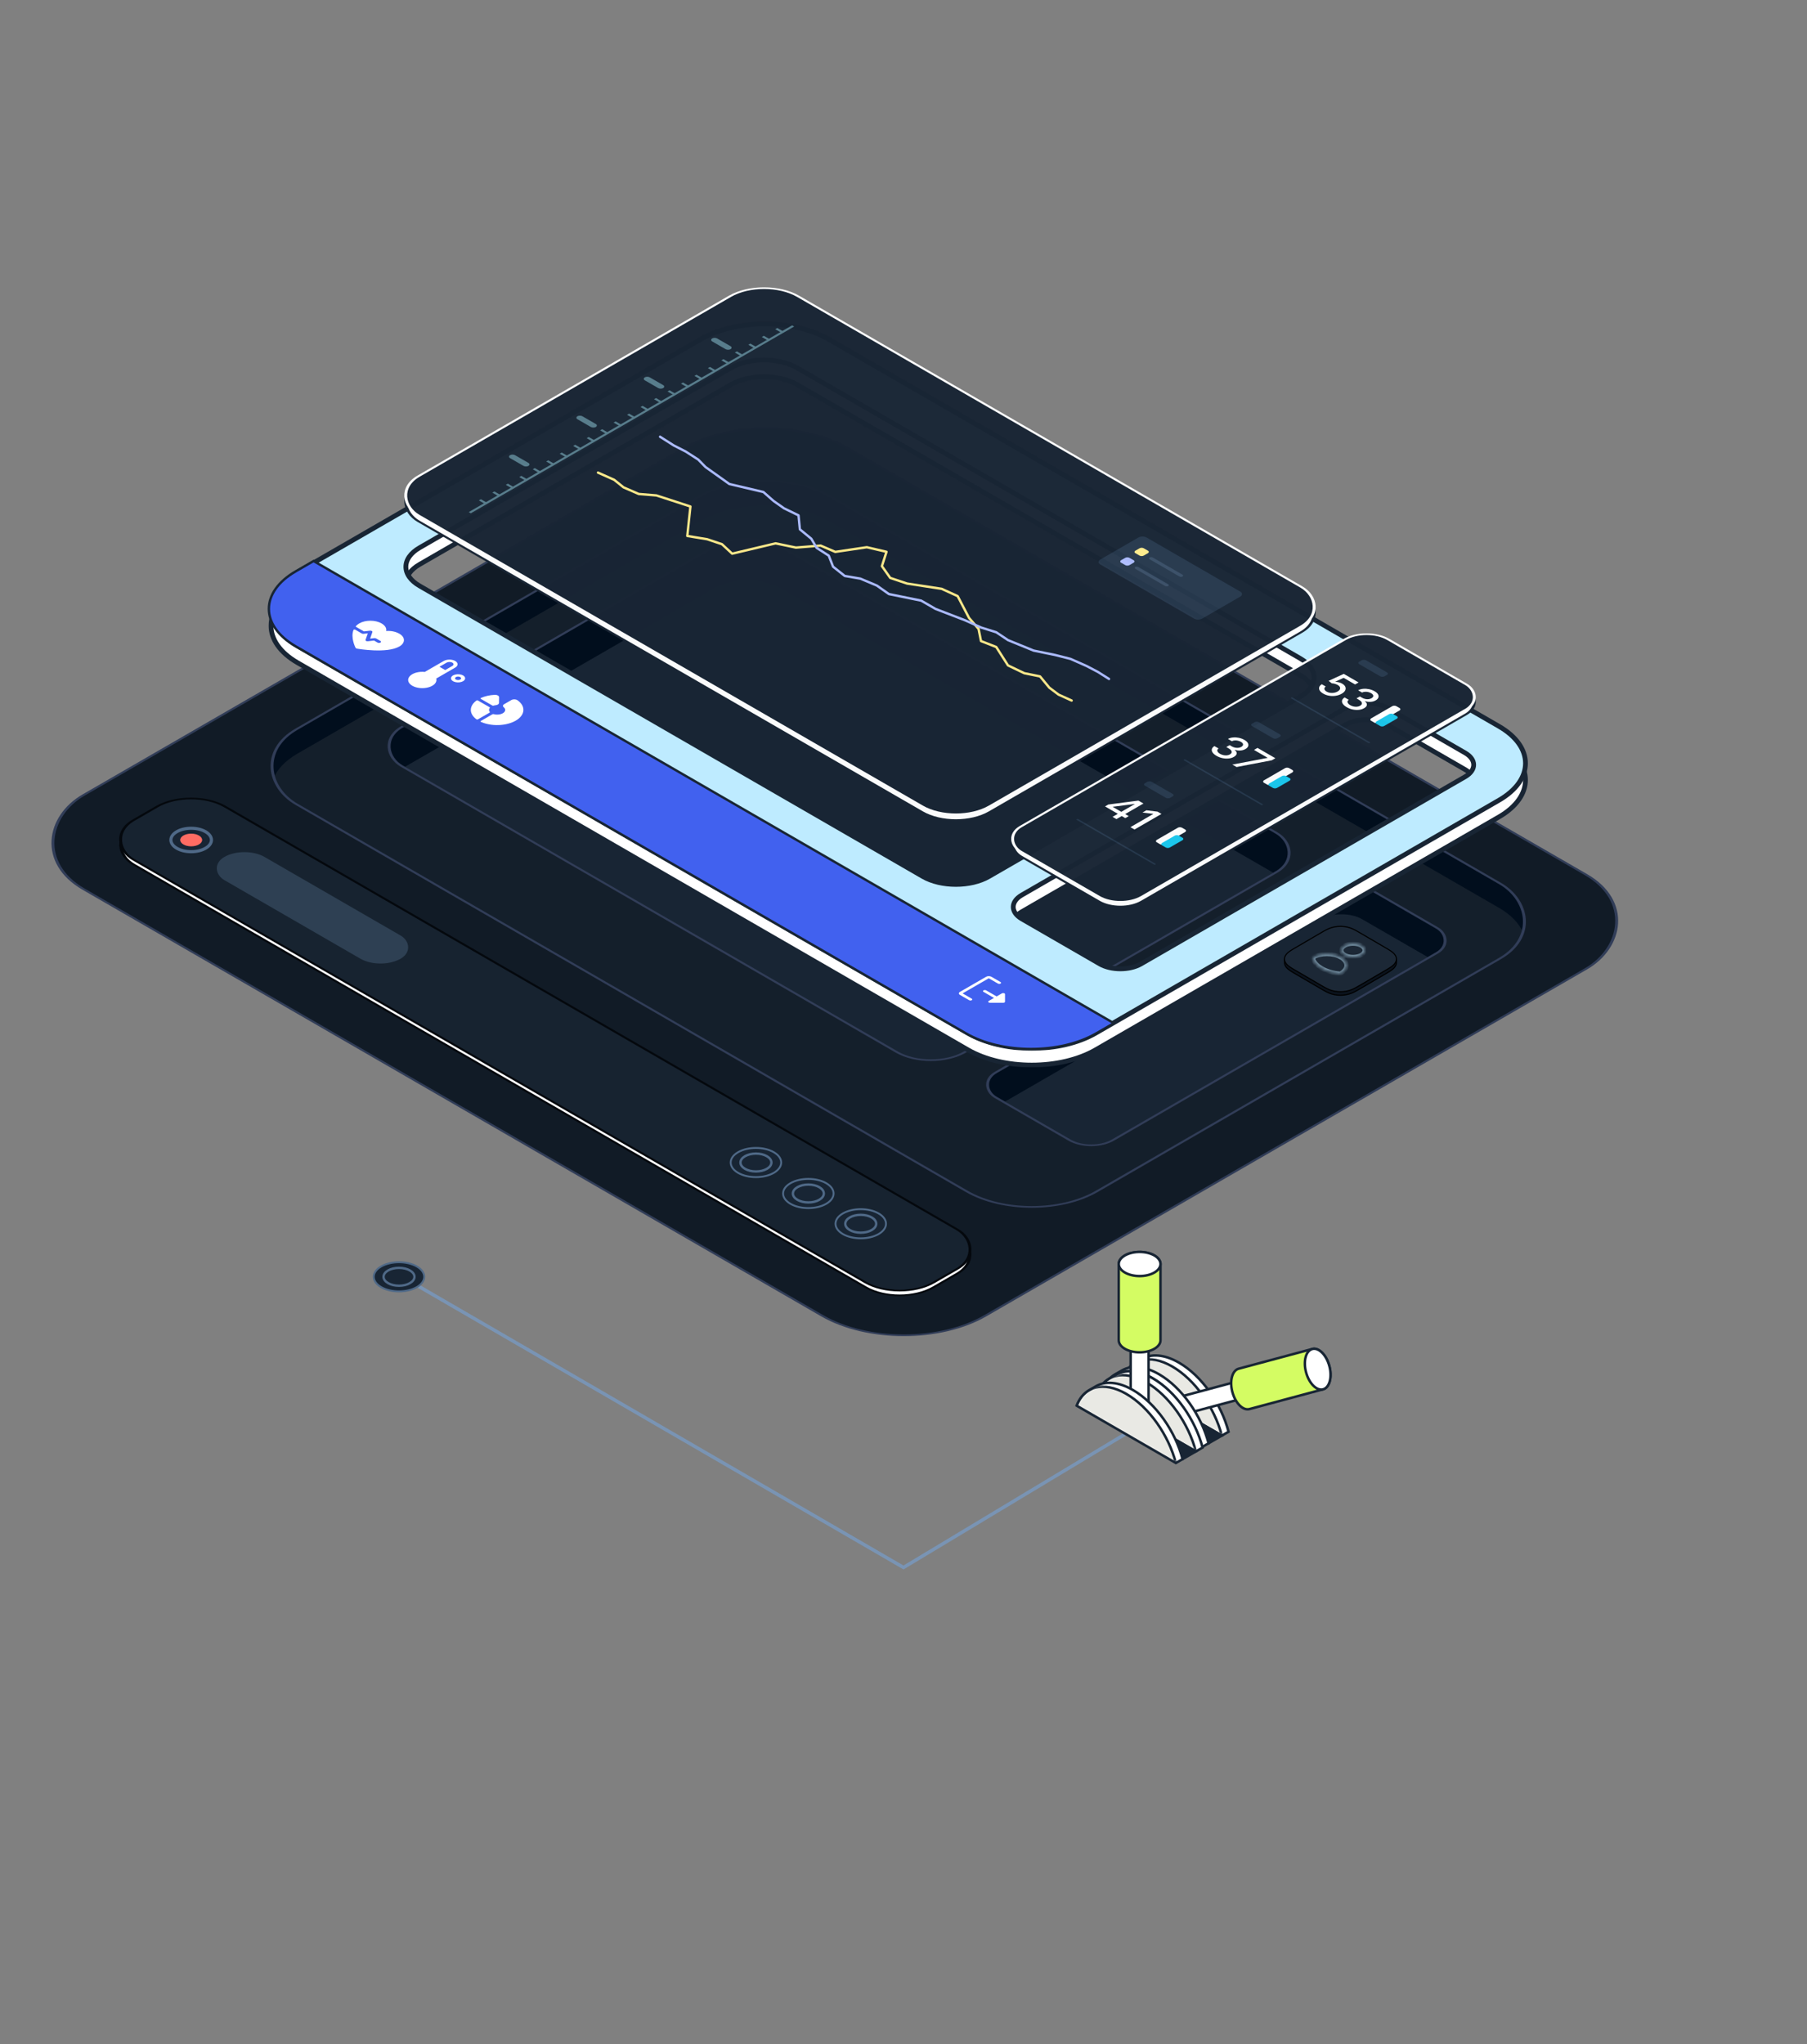 <svg width="527" height="596" viewBox="0 0 527 596" fill="none" xmlns="http://www.w3.org/2000/svg">
<rect x="0" y="0" width="527" height="596" fill="#808080" stroke="none"/>
<rect y="0.347" width="303.651" height="257.214" rx="27.439" transform="matrix(0.866 0.5 -0.866 0.5 223.661 116.732)" fill="#111B26" stroke="#313D58" stroke-width="0.695"/>
<rect width="178.875" height="268.806" rx="21.535" transform="matrix(-0.866 0.5 0.866 0.5 223.024 134.106)" fill="#182534"/>
<rect width="178.875" height="268.806" rx="21.535" transform="matrix(-0.866 0.5 0.866 0.5 223.024 134.106)" fill="#141F2B"/>
<path fill-rule="evenodd" clip-rule="evenodd" d="M204.374 144.873C214.674 138.926 231.374 138.926 241.674 144.873L437.172 257.734C443.863 261.596 446.208 267.018 444.206 271.974C443.126 269.301 440.781 266.764 437.172 264.68L241.674 151.819C231.374 145.873 214.674 145.873 204.374 151.819L86.76 219.718C83.151 221.801 80.807 224.338 79.727 227.011C77.725 222.056 80.069 216.634 86.76 212.771L204.374 144.873Z" fill="#010E1D"/>
<rect y="-0.347" width="179.57" height="269.501" rx="21.882" transform="matrix(-0.866 0.5 0.866 0.5 223.325 133.932)" stroke="#313D58" stroke-width="0.695"/>
<rect width="127.124" height="188.895" rx="11.115" transform="matrix(-0.866 0.5 0.866 0.5 217.976 154.097)" fill="#182534"/>
<path fill-rule="evenodd" clip-rule="evenodd" d="M208.35 159.654C213.666 156.585 222.285 156.585 227.602 159.654L371.942 242.982C377.258 246.051 377.258 251.027 371.942 254.096L371.339 254.444L227.602 171.464C222.285 168.395 213.666 168.395 208.35 171.464L118.109 223.56L117.507 223.212C112.19 220.143 112.19 215.167 117.507 212.098L208.35 159.654Z" fill="#010E1D"/>
<rect y="-0.347" width="127.819" height="189.59" rx="11.462" transform="matrix(-0.866 0.5 0.866 0.5 218.277 153.924)" stroke="#313D58" stroke-width="0.695"/>
<rect width="123.044" height="38.757" rx="6.947" transform="matrix(-0.866 0.5 0.866 0.5 391.24 254.797)" fill="#182534"/>
<path fill-rule="evenodd" clip-rule="evenodd" d="M385.225 258.27C388.547 256.352 393.934 256.352 397.257 258.27L418.79 270.702C422.113 272.62 422.113 275.73 418.79 277.648L416.383 279.037L397.257 267.996C393.934 266.077 388.547 266.077 385.225 267.996L293.102 321.178L290.695 319.788C287.372 317.87 287.372 314.76 290.695 312.842L385.225 258.27Z" fill="#010E1D"/>
<mask id="mask0_1769_151262" style="mask-type:alpha" maskUnits="userSpaceOnUse" x="288" y="256" width="134" height="78">
<rect width="123.044" height="38.757" rx="6.947" transform="matrix(-0.866 0.5 0.866 0.5 391.213 254.797)" fill="#182534"/>
</mask>
<g mask="url(#mask0_1769_151262)">
<path d="M406.986 279.133C406.802 278.802 406.538 278.508 406.2 278.223C405.867 277.941 405.476 277.685 405.075 277.438C404.891 277.324 404.705 277.213 404.516 277.103C404.293 276.971 404.068 276.84 403.845 276.71L398.874 273.806L396.813 272.604C396.588 272.473 396.365 272.341 396.14 272.213C395.95 272.103 395.76 271.993 395.565 271.886C395.459 271.828 395.353 271.77 395.244 271.712C394.919 271.54 394.583 271.375 394.221 271.228C393.855 271.079 393.481 270.957 393.075 270.857C392.94 270.824 392.803 270.795 392.662 270.768C392.245 270.69 391.813 270.638 391.375 270.619C391.23 270.613 391.083 270.609 390.937 270.609C390.352 270.609 389.769 270.663 389.213 270.768C388.646 270.876 388.141 271.029 387.654 271.228C387.173 271.422 386.735 271.65 386.311 271.884C386.117 271.991 385.927 272.101 385.737 272.211C385.511 272.341 385.286 272.471 385.061 272.604L382.001 274.392L378.031 276.71C377.806 276.84 377.583 276.973 377.36 277.103C377.172 277.215 376.986 277.326 376.802 277.438C376.401 277.685 376.01 277.941 375.676 278.223C375.337 278.508 375.075 278.802 374.891 279.133C374.709 279.458 374.617 279.798 374.619 280.139V280.639C374.619 280.981 374.711 281.322 374.891 281.647C375.075 281.978 375.339 282.272 375.676 282.558C376.01 282.837 376.401 283.096 376.802 283.342C376.986 283.456 377.172 283.568 377.36 283.678C377.583 283.81 377.806 283.94 378.031 284.071L385.063 288.177C385.288 288.307 385.511 288.44 385.739 288.568C385.929 288.678 386.119 288.787 386.313 288.895C386.737 289.129 387.175 289.356 387.656 289.553C388.143 289.752 388.648 289.905 389.215 290.012C389.771 290.118 390.354 290.172 390.939 290.172C391.525 290.172 392.108 290.118 392.664 290.012C393.231 289.905 393.736 289.752 394.223 289.553C394.702 289.358 395.142 289.131 395.565 288.897C395.76 288.789 395.95 288.682 396.14 288.572C396.365 288.442 396.59 288.311 396.815 288.179L403.845 284.073C404.07 283.942 404.293 283.81 404.516 283.68C404.705 283.568 404.891 283.458 405.075 283.344C405.476 283.098 405.867 282.841 406.2 282.56C406.54 282.274 406.802 281.981 406.986 281.649C407.166 281.325 407.26 280.985 407.26 280.642V280.141C407.26 279.8 407.168 279.458 406.986 279.133Z" fill="#0A121C" stroke="black" stroke-width="0.314" stroke-linejoin="bevel"/>
<path d="M404.509 282.65C404.697 282.538 404.884 282.429 405.068 282.315C405.469 282.069 405.86 281.812 406.193 281.531C406.533 281.245 406.795 280.951 406.979 280.62C407.159 280.295 407.253 279.956 407.253 279.612C407.253 279.271 407.161 278.929 406.979 278.604C406.795 278.273 406.531 277.979 406.193 277.694C405.86 277.412 405.469 277.156 405.068 276.909C404.884 276.795 404.697 276.684 404.509 276.574C404.286 276.442 404.061 276.311 403.838 276.181L398.866 273.277L396.806 272.075C396.581 271.944 396.358 271.812 396.133 271.684C395.943 271.574 395.752 271.464 395.558 271.357C395.452 271.299 395.345 271.241 395.237 271.183C394.912 271.011 394.576 270.846 394.214 270.699C393.848 270.55 393.473 270.428 393.068 270.328C392.933 270.295 392.796 270.266 392.655 270.239C392.237 270.161 391.806 270.109 391.368 270.09C391.223 270.084 391.075 270.08 390.93 270.08C390.345 270.08 389.762 270.134 389.205 270.239C388.639 270.347 388.133 270.5 387.646 270.699C387.165 270.893 386.728 271.121 386.304 271.355C386.11 271.462 385.919 271.572 385.729 271.682C385.504 271.812 385.279 271.942 385.054 272.075L381.993 273.863L378.024 276.181C377.799 276.311 377.576 276.444 377.353 276.574C377.165 276.686 376.979 276.798 376.794 276.909C376.393 277.156 376.003 277.412 375.669 277.694C375.329 277.979 375.068 278.273 374.883 278.604C374.701 278.929 374.609 279.269 374.611 279.61C374.611 279.951 374.703 280.293 374.883 280.618C375.068 280.949 375.332 281.243 375.669 281.528C376.003 281.808 376.393 282.067 376.794 282.313C376.979 282.427 377.165 282.538 377.353 282.648C377.576 282.78 377.799 282.911 378.024 283.041L385.056 287.147C385.281 287.278 385.504 287.41 385.731 287.538C385.922 287.648 386.112 287.758 386.306 287.865C386.73 288.099 387.167 288.327 387.648 288.523C388.135 288.722 388.641 288.875 389.207 288.983C389.764 289.088 390.347 289.142 390.932 289.142C391.517 289.142 392.1 289.088 392.657 288.983C393.224 288.875 393.729 288.722 394.216 288.523C394.695 288.329 395.135 288.101 395.558 287.867C395.752 287.76 395.943 287.652 396.133 287.542C396.358 287.412 396.583 287.282 396.808 287.149L403.838 283.043C404.063 282.913 404.286 282.78 404.509 282.65Z" fill="#1C2836" stroke="black" stroke-width="0.314" stroke-miterlimit="10"/>
<mask id="path-13-inside-1_1769_151262" fill="white">
<path fill-rule="evenodd" clip-rule="evenodd" d="M398.002 277.069C398.002 278.154 396.478 279.034 394.597 279.034C392.717 279.034 391.192 278.154 391.192 277.069C391.192 275.983 392.717 275.103 394.597 275.103C396.478 275.103 398.002 275.983 398.002 277.069ZM382.937 279.116C385.177 277.825 388.804 277.825 391.045 279.116H391.037C393.278 280.406 393.278 282.506 391.037 283.797C390.996 283.826 390.944 283.851 390.895 283.875C390.883 283.881 390.871 283.887 390.859 283.893C388.893 283.722 386.994 283.203 385.481 282.328C383.968 281.452 383.07 280.354 382.773 279.22C382.811 279.193 382.848 279.17 382.889 279.145C382.904 279.136 382.92 279.126 382.937 279.116Z"/>
</mask>
<path d="M391.045 279.116V279.744C391.329 279.744 391.578 279.553 391.651 279.278C391.725 279.003 391.605 278.714 391.358 278.572L391.045 279.116ZM382.937 279.116L382.623 278.572C382.617 278.575 382.61 278.579 382.604 278.583L382.937 279.116ZM391.037 279.116V278.488C390.753 278.488 390.504 278.679 390.431 278.953C390.357 279.228 390.478 279.518 390.724 279.66L391.037 279.116ZM391.037 283.797L390.724 283.253C390.706 283.263 390.689 283.274 390.672 283.286L391.037 283.797ZM390.895 283.875L391.171 284.44L391.171 284.44L390.895 283.875ZM390.859 283.893L390.805 284.519C390.92 284.529 391.036 284.506 391.14 284.455L390.859 283.893ZM385.481 282.328L385.167 282.871L385.167 282.871L385.481 282.328ZM382.773 279.22L382.408 278.709C382.197 278.86 382.1 279.126 382.166 279.378L382.773 279.22ZM382.889 279.145L383.216 279.681L383.216 279.681L382.889 279.145ZM394.597 279.662C395.627 279.662 396.591 279.423 397.319 279.002C398.03 278.592 398.63 277.931 398.63 277.069H397.374C397.374 277.292 397.212 277.614 396.691 277.915C396.186 278.206 395.447 278.407 394.597 278.407V279.662ZM390.564 277.069C390.564 277.931 391.164 278.592 391.875 279.002C392.603 279.423 393.567 279.662 394.597 279.662V278.407C393.747 278.407 393.008 278.206 392.503 277.915C391.982 277.614 391.82 277.292 391.82 277.069H390.564ZM394.597 274.475C393.567 274.475 392.603 274.715 391.875 275.135C391.164 275.545 390.564 276.206 390.564 277.069H391.82C391.82 276.845 391.982 276.523 392.503 276.222C393.008 275.931 393.747 275.731 394.597 275.731V274.475ZM398.63 277.069C398.63 276.206 398.03 275.545 397.319 275.135C396.591 274.715 395.627 274.475 394.597 274.475V275.731C395.447 275.731 396.186 275.931 396.691 276.222C397.212 276.523 397.374 276.845 397.374 277.069H398.63ZM391.358 278.572C390.12 277.858 388.539 277.52 386.991 277.52C385.443 277.52 383.861 277.858 382.623 278.572L383.25 279.66C384.253 279.082 385.605 278.775 386.991 278.775C388.377 278.775 389.729 279.082 390.731 279.66L391.358 278.572ZM391.037 279.744H391.045V278.488H391.037V279.744ZM391.351 284.341C392.586 283.629 393.345 282.607 393.345 281.456C393.345 280.305 392.586 279.283 391.351 278.572L390.724 279.66C391.729 280.239 392.09 280.912 392.09 281.456C392.09 282 391.729 282.673 390.724 283.253L391.351 284.341ZM391.171 284.44C391.209 284.421 391.31 284.373 391.402 284.307L390.672 283.286C390.681 283.279 390.683 283.279 390.672 283.285C390.661 283.291 390.646 283.298 390.62 283.311L391.171 284.44ZM391.14 284.455C391.149 284.45 391.158 284.446 391.171 284.44L390.62 283.311C390.608 283.317 390.593 283.324 390.578 283.331L391.14 284.455ZM385.167 282.871C386.778 283.803 388.772 284.342 390.805 284.519L390.914 283.267C389.015 283.103 387.211 282.603 385.795 281.784L385.167 282.871ZM382.166 279.378C382.517 280.723 383.557 281.94 385.167 282.871L385.795 281.784C384.379 280.965 383.623 279.986 383.381 279.061L382.166 279.378ZM382.561 278.61C382.524 278.632 382.467 278.667 382.408 278.709L383.138 279.73C383.155 279.719 383.173 279.707 383.216 279.681L382.561 278.61ZM382.604 278.583C382.59 278.592 382.577 278.6 382.561 278.61L383.216 279.681C383.231 279.672 383.25 279.66 383.269 279.648L382.604 278.583Z" fill="#7C99AC" mask="url(#path-13-inside-1_1769_151262)"/>
</g>
<rect y="-0.347" width="123.739" height="39.452" rx="7.294" transform="matrix(-0.866 0.5 0.866 0.5 391.541 254.624)" stroke="#313D58" stroke-width="0.695"/>
<mask id="path-16-outside-2_1769_151262" maskUnits="userSpaceOnUse" x="78.036" y="98.313" width="368" height="213" fill="black">
<rect fill="white" x="78.036" y="98.313" width="368" height="213"/>
<path fill-rule="evenodd" clip-rule="evenodd" d="M241.675 103.773C231.375 97.827 214.675 97.827 204.375 103.773L86.761 171.672C76.461 177.618 76.461 187.259 86.761 193.205L282.259 306.066C292.559 312.012 309.259 312.012 319.559 306.066L437.173 238.167C447.473 232.221 447.473 222.58 437.173 216.634L241.675 103.773ZM404.559 211.248C401.237 209.33 395.85 209.33 392.527 211.248L297.998 265.82C294.675 267.738 294.675 270.848 297.998 272.766L320.736 285.894C324.059 287.812 329.446 287.812 332.769 285.894L427.298 231.322C430.621 229.403 430.621 226.294 427.298 224.375L404.559 211.248ZM213.2 112.115C218.516 109.046 227.136 109.046 232.452 112.115L379.245 196.858C384.561 199.928 384.561 204.903 379.245 207.972L288.402 260.416C283.086 263.485 274.466 263.485 269.15 260.416L122.357 175.673C117.041 172.604 117.041 167.628 122.357 164.559L213.2 112.115Z"/>
</mask>
<path fill-rule="evenodd" clip-rule="evenodd" d="M241.675 103.773C231.375 97.827 214.675 97.827 204.375 103.773L86.761 171.672C76.461 177.618 76.461 187.259 86.761 193.205L282.259 306.066C292.559 312.012 309.259 312.012 319.559 306.066L437.173 238.167C447.473 232.221 447.473 222.58 437.173 216.634L241.675 103.773ZM404.559 211.248C401.237 209.33 395.85 209.33 392.527 211.248L297.998 265.82C294.675 267.738 294.675 270.848 297.998 272.766L320.736 285.894C324.059 287.812 329.446 287.812 332.769 285.894L427.298 231.322C430.621 229.403 430.621 226.294 427.298 224.375L404.559 211.248ZM213.2 112.115C218.516 109.046 227.136 109.046 232.452 112.115L379.245 196.858C384.561 199.928 384.561 204.903 379.245 207.972L288.402 260.416C283.086 263.485 274.466 263.485 269.15 260.416L122.357 175.673C117.041 172.604 117.041 167.628 122.357 164.559L213.2 112.115Z" fill="white"/>
<path d="M204.375 103.773L204.027 103.171L204.027 103.171L204.375 103.773ZM241.675 103.773L241.327 104.375L241.327 104.375L241.675 103.773ZM86.761 171.672L87.108 172.273L87.108 172.273L86.761 171.672ZM86.761 193.205L87.108 192.603L87.108 192.603L86.761 193.205ZM282.259 306.066L281.911 306.667L281.911 306.667L282.259 306.066ZM319.559 306.066L319.906 306.667L319.906 306.667L319.559 306.066ZM437.173 238.167L436.825 237.566L436.825 237.566L437.173 238.167ZM437.173 216.634L437.52 216.032L437.52 216.032L437.173 216.634ZM392.527 211.248L392.875 211.85L392.875 211.85L392.527 211.248ZM404.559 211.248L404.212 211.85L404.212 211.85L404.559 211.248ZM297.998 265.82L298.345 266.422L298.345 266.422L297.998 265.82ZM297.998 272.766L297.65 273.368L297.65 273.368L297.998 272.766ZM320.736 285.894L320.389 286.495L320.389 286.495L320.736 285.894ZM332.769 285.894L333.116 286.495L333.116 286.495L332.769 285.894ZM427.298 231.322L426.951 230.72L426.951 230.72L427.298 231.322ZM427.298 224.375L426.951 224.977L426.951 224.977L427.298 224.375ZM232.452 112.115L232.799 111.513L232.452 112.115ZM213.2 112.115L212.853 111.513L212.853 111.513L213.2 112.115ZM379.245 196.858L379.592 196.257L379.592 196.257L379.245 196.858ZM379.245 207.972L378.898 207.371L378.898 207.371L379.245 207.972ZM288.402 260.416L288.054 259.815L288.054 259.815L288.402 260.416ZM269.15 260.416L269.497 259.815L269.497 259.815L269.15 260.416ZM122.357 175.673L122.704 175.071L122.704 175.071L122.357 175.673ZM122.357 164.559L122.704 165.16L122.704 165.16L122.357 164.559ZM204.722 104.375C209.742 101.477 216.364 100.008 223.025 100.008C229.685 100.008 236.308 101.477 241.327 104.375L242.022 103.171C236.742 100.123 229.864 98.619 223.025 98.619C216.185 98.619 209.308 100.123 204.027 103.171L204.722 104.375ZM87.108 172.273L204.722 104.375L204.027 103.171L86.413 171.07L87.108 172.273ZM87.108 192.603C82.085 189.703 79.73 185.999 79.73 182.438C79.73 178.877 82.085 175.173 87.108 172.273L86.413 171.07C81.137 174.116 78.341 178.206 78.341 182.438C78.341 186.671 81.137 190.76 86.413 193.806L87.108 192.603ZM282.606 305.464L87.108 192.603L86.413 193.806L281.911 306.667L282.606 305.464ZM319.211 305.464C314.192 308.362 307.569 309.831 300.909 309.831C294.248 309.831 287.626 308.362 282.606 305.464L281.911 306.667C287.192 309.716 294.069 311.22 300.909 311.22C307.748 311.22 314.625 309.716 319.906 306.667L319.211 305.464ZM436.825 237.566L319.211 305.464L319.906 306.667L437.52 238.769L436.825 237.566ZM436.825 217.236C441.849 220.136 444.203 223.839 444.203 227.401C444.203 230.962 441.849 234.665 436.825 237.566L437.52 238.769C442.797 235.723 445.592 231.633 445.592 227.401C445.592 223.168 442.797 219.079 437.52 216.032L436.825 217.236ZM241.327 104.375L436.825 217.236L437.52 216.032L242.022 103.171L241.327 104.375ZM392.875 211.85C394.405 210.966 396.456 210.504 398.543 210.504C400.631 210.504 402.681 210.966 404.212 211.85L404.907 210.647C403.115 209.612 400.81 209.115 398.543 209.115C396.276 209.115 393.972 209.612 392.18 210.647L392.875 211.85ZM298.345 266.422L392.875 211.85L392.18 210.647L297.65 265.219L298.345 266.422ZM298.345 272.165C296.81 271.279 296.2 270.215 296.2 269.293C296.2 268.372 296.81 267.308 298.345 266.422L297.65 265.219C295.863 266.251 294.811 267.701 294.811 269.293C294.811 270.886 295.863 272.336 297.65 273.368L298.345 272.165ZM321.084 285.292L298.345 272.165L297.65 273.368L320.389 286.495L321.084 285.292ZM332.421 285.292C330.89 286.176 328.84 286.637 326.753 286.637C324.665 286.637 322.615 286.176 321.084 285.292L320.389 286.495C322.181 287.53 324.486 288.027 326.753 288.027C329.02 288.027 331.324 287.53 333.116 286.495L332.421 285.292ZM426.951 230.72L332.421 285.292L333.116 286.495L427.646 231.923L426.951 230.72ZM426.951 224.977C428.486 225.863 429.095 226.927 429.095 227.849C429.095 228.77 428.486 229.834 426.951 230.72L427.645 231.923C429.433 230.891 430.485 229.441 430.485 227.849C430.485 226.256 429.433 224.806 427.645 223.774L426.951 224.977ZM404.212 211.85L426.951 224.977L427.646 223.774L404.907 210.647L404.212 211.85ZM232.799 111.513C230.011 109.903 226.399 109.118 222.826 109.118C219.253 109.118 215.641 109.903 212.853 111.513L213.548 112.716C216.075 111.257 219.432 110.508 222.826 110.508C226.22 110.508 229.577 111.257 232.104 112.716L232.799 111.513ZM379.592 196.257L232.799 111.513L232.104 112.716L378.898 197.46L379.592 196.257ZM379.592 208.574C382.377 206.966 383.927 204.762 383.927 202.415C383.927 200.069 382.377 197.864 379.592 196.257L378.898 197.46C381.429 198.922 382.538 200.74 382.538 202.415C382.538 204.091 381.429 205.909 378.898 207.371L379.592 208.574ZM288.749 261.018L379.592 208.574L378.898 207.371L288.054 259.815L288.749 261.018ZM268.803 261.018C271.591 262.628 275.202 263.413 278.776 263.413C282.349 263.413 285.96 262.628 288.749 261.018L288.054 259.815C285.527 261.274 282.17 262.023 278.776 262.023C275.382 262.023 272.025 261.274 269.497 259.815L268.803 261.018ZM122.01 176.274L268.803 261.018L269.497 259.815L122.704 175.071L122.01 176.274ZM122.01 163.957C119.225 165.565 117.675 167.769 117.675 170.116C117.675 172.462 119.225 174.667 122.01 176.274L122.704 175.071C120.173 173.609 119.064 171.791 119.064 170.116C119.064 168.44 120.173 166.622 122.704 165.16L122.01 163.957ZM212.853 111.513L122.01 163.957L122.704 165.16L213.548 112.716L212.853 111.513Z" fill="#182534" mask="url(#path-16-outside-2_1769_151262)"/>
<mask id="path-18-outside-3_1769_151262" maskUnits="userSpaceOnUse" x="78.036" y="93.451" width="368" height="213" fill="black">
<rect fill="white" x="78.036" y="93.451" width="368" height="213"/>
<path fill-rule="evenodd" clip-rule="evenodd" d="M241.675 98.91C231.375 92.964 214.675 92.964 204.375 98.91L86.761 166.809C76.461 172.755 76.461 182.396 86.761 188.342L282.259 301.203C292.559 307.149 309.259 307.149 319.559 301.203L437.173 233.305C447.473 227.358 447.473 217.718 437.173 211.771L241.675 98.91ZM404.559 206.386C401.237 204.468 395.85 204.468 392.527 206.386L297.998 260.958C294.675 262.876 294.675 265.986 297.998 267.904L320.736 281.031C324.059 282.949 329.446 282.949 332.769 281.031L427.298 226.459C430.621 224.541 430.621 221.431 427.298 219.513L404.559 206.386ZM213.2 107.252C218.516 104.183 227.136 104.183 232.452 107.252L379.245 191.996C384.561 195.065 384.561 200.041 379.245 203.11L288.402 255.554C283.086 258.623 274.466 258.623 269.15 255.554L122.357 170.81C117.041 167.741 117.041 162.765 122.357 159.696L213.2 107.252Z"/>
</mask>
<path fill-rule="evenodd" clip-rule="evenodd" d="M241.675 98.91C231.375 92.964 214.675 92.964 204.375 98.91L86.761 166.809C76.461 172.755 76.461 182.396 86.761 188.342L282.259 301.203C292.559 307.149 309.259 307.149 319.559 301.203L437.173 233.305C447.473 227.358 447.473 217.718 437.173 211.771L241.675 98.91ZM404.559 206.386C401.237 204.468 395.85 204.468 392.527 206.386L297.998 260.958C294.675 262.876 294.675 265.986 297.998 267.904L320.736 281.031C324.059 282.949 329.446 282.949 332.769 281.031L427.298 226.459C430.621 224.541 430.621 221.431 427.298 219.513L404.559 206.386ZM213.2 107.252C218.516 104.183 227.136 104.183 232.452 107.252L379.245 191.996C384.561 195.065 384.561 200.041 379.245 203.11L288.402 255.554C283.086 258.623 274.466 258.623 269.15 255.554L122.357 170.81C117.041 167.741 117.041 162.765 122.357 159.696L213.2 107.252Z" fill="#BEEBFF"/>
<path d="M204.375 98.91L204.027 98.309L204.027 98.309L204.375 98.91ZM241.675 98.91L241.327 99.512L241.327 99.512L241.675 98.91ZM86.761 166.809L87.108 167.411L87.108 167.411L86.761 166.809ZM86.761 188.342L86.413 188.944L86.413 188.944L86.761 188.342ZM282.259 301.203L281.911 301.805L281.911 301.805L282.259 301.203ZM319.559 301.203L319.906 301.805L319.906 301.805L319.559 301.203ZM437.173 233.305L436.825 232.703L436.825 232.703L437.173 233.305ZM437.173 211.771L437.52 211.17L437.52 211.17L437.173 211.771ZM392.527 206.386L392.875 206.987L392.875 206.987L392.527 206.386ZM404.559 206.386L404.212 206.987L404.212 206.987L404.559 206.386ZM297.998 260.958L298.345 261.559L298.345 261.559L297.998 260.958ZM297.998 267.904L297.65 268.505L297.65 268.505L297.998 267.904ZM320.736 281.031L320.389 281.633L320.389 281.633L320.736 281.031ZM332.769 281.031L333.116 281.633L333.116 281.633L332.769 281.031ZM427.298 226.459L426.951 225.857L426.951 225.857L427.298 226.459ZM427.298 219.513L426.951 220.114L426.951 220.114L427.298 219.513ZM232.452 107.252L232.799 106.651L232.799 106.651L232.452 107.252ZM213.2 107.252L212.853 106.651L212.853 106.651L213.2 107.252ZM379.245 191.996L379.592 191.394L379.592 191.394L379.245 191.996ZM379.245 203.11L378.898 202.508L378.898 202.508L379.245 203.11ZM288.402 255.554L288.054 254.952L288.054 254.952L288.402 255.554ZM269.15 255.554L269.497 254.952L269.497 254.952L269.15 255.554ZM122.357 170.81L122.01 171.412L122.01 171.412L122.357 170.81ZM122.357 159.696L122.704 160.298L122.704 160.298L122.357 159.696ZM204.722 99.512C209.742 96.614 216.364 95.145 223.025 95.145C229.685 95.145 236.308 96.614 241.327 99.512L242.022 98.309C236.742 95.26 229.864 93.756 223.025 93.756C216.185 93.756 209.308 95.26 204.027 98.309L204.722 99.512ZM87.108 167.411L204.722 99.512L204.027 98.309L86.413 166.207L87.108 167.411ZM87.108 187.741C82.085 184.841 79.73 181.137 79.73 177.576C79.73 174.015 82.085 170.311 87.108 167.411L86.413 166.207C81.137 169.254 78.341 173.343 78.341 177.576C78.341 181.808 81.137 185.898 86.413 188.944L87.108 187.741ZM282.606 300.602L87.108 187.741L86.413 188.944L281.911 301.805L282.606 300.602ZM319.211 300.602C314.192 303.499 307.569 304.968 300.909 304.968C294.248 304.968 287.626 303.499 282.606 300.602L281.911 301.805C287.192 304.853 294.069 306.358 300.909 306.358C307.748 306.358 314.625 304.853 319.906 301.805L319.211 300.602ZM436.825 232.703L319.211 300.602L319.906 301.805L437.52 233.906L436.825 232.703ZM436.825 212.373C441.849 215.273 444.203 218.977 444.203 222.538C444.203 226.099 441.849 229.803 436.825 232.703L437.52 233.906C442.797 230.86 445.592 226.77 445.592 222.538C445.592 218.306 442.797 214.216 437.52 211.17L436.825 212.373ZM241.327 99.512L436.825 212.373L437.52 211.17L242.022 98.309L241.327 99.512ZM392.875 206.987C394.405 206.104 396.456 205.642 398.543 205.642C400.631 205.642 402.681 206.104 404.212 206.987L404.907 205.784C403.115 204.75 400.81 204.252 398.543 204.252C396.276 204.252 393.972 204.75 392.18 205.784L392.875 206.987ZM298.345 261.559L392.875 206.987L392.18 205.784L297.65 260.356L298.345 261.559ZM298.345 267.302C296.81 266.416 296.2 265.352 296.2 264.431C296.2 263.509 296.81 262.445 298.345 261.559L297.65 260.356C295.863 261.388 294.811 262.838 294.811 264.431C294.811 266.023 295.863 267.473 297.65 268.505L298.345 267.302ZM321.084 280.429L298.345 267.302L297.65 268.505L320.389 281.633L321.084 280.429ZM332.421 280.429C330.89 281.313 328.84 281.775 326.753 281.775C324.665 281.775 322.615 281.313 321.084 280.429L320.389 281.633C322.181 282.667 324.486 283.164 326.753 283.164C329.02 283.164 331.324 282.667 333.116 281.633L332.421 280.429ZM426.951 225.857L332.421 280.429L333.116 281.633L427.646 227.061L426.951 225.857ZM426.951 220.114C428.486 221 429.095 222.065 429.095 222.986C429.095 223.907 428.486 224.971 426.951 225.857L427.645 227.061C429.433 226.029 430.485 224.579 430.485 222.986C430.485 221.393 429.433 219.943 427.645 218.911L426.951 220.114ZM404.212 206.987L426.951 220.114L427.646 218.911L404.907 205.784L404.212 206.987ZM232.799 106.651C230.011 105.041 226.399 104.256 222.826 104.256C219.253 104.256 215.641 105.041 212.853 106.651L213.548 107.854C216.075 106.395 219.432 105.645 222.826 105.645C226.22 105.645 229.577 106.395 232.104 107.854L232.799 106.651ZM379.592 191.394L232.799 106.651L232.104 107.854L378.898 192.597L379.592 191.394ZM379.592 203.711C382.377 202.104 383.927 199.9 383.927 197.553C383.927 195.206 382.377 193.002 379.592 191.394L378.898 192.597C381.429 194.059 382.538 195.877 382.538 197.553C382.538 199.228 381.429 201.047 378.898 202.508L379.592 203.711ZM288.749 256.155L379.592 203.711L378.898 202.508L288.054 254.952L288.749 256.155ZM268.803 256.155C271.591 257.765 275.202 258.55 278.776 258.55C282.349 258.55 285.96 257.765 288.749 256.155L288.054 254.952C285.527 256.411 282.17 257.161 278.776 257.161C275.382 257.161 272.025 256.411 269.497 254.952L268.803 256.155ZM122.01 171.412L268.803 256.155L269.497 254.952L122.704 170.208L122.01 171.412ZM122.01 159.094C119.225 160.702 117.675 162.906 117.675 165.253C117.675 167.6 119.225 169.804 122.01 171.412L122.704 170.208C120.173 168.747 119.064 166.929 119.064 165.253C119.064 163.577 120.173 161.759 122.704 160.298L122.01 159.094ZM212.853 106.651L122.01 159.094L122.704 160.298L213.548 107.854L212.853 106.651Z" fill="#182534" mask="url(#path-18-outside-3_1769_151262)"/>
<g opacity="0.98">
<rect y="-0.347" width="127.819" height="192.423" rx="11.462" transform="matrix(-0.866 0.5 0.866 0.5 223.127 82.513)" fill="white" stroke="#182534" stroke-width="0.695"/>
<rect y="-0.347" width="127.819" height="192.423" rx="11.462" transform="matrix(-0.866 0.5 0.866 0.5 223.127 80.826)" fill="#182534" stroke="white" stroke-width="0.695"/>
<line y1="-0.347" x2="2.269" y2="-0.347" transform="matrix(0.866 0.5 -0.866 0.5 226.102 95.986)" stroke="#567A8A" stroke-width="0.695"/>
<line y1="-0.347" x2="2.269" y2="-0.347" transform="matrix(0.866 0.5 -0.866 0.5 222.172 98.254)" stroke="#567A8A" stroke-width="0.695"/>
<line y1="-0.347" x2="2.269" y2="-0.347" transform="matrix(0.866 0.5 -0.866 0.5 218.243 100.523)" stroke="#567A8A" stroke-width="0.695"/>
<line y1="-0.347" x2="2.269" y2="-0.347" transform="matrix(0.866 0.5 -0.866 0.5 214.312 102.791)" stroke="#567A8A" stroke-width="0.695"/>
<line y1="-0.347" x2="2.269" y2="-0.347" transform="matrix(0.866 0.5 -0.866 0.5 210.383 105.06)" stroke="#567A8A" stroke-width="0.695"/>
<line y1="-0.347" x2="2.269" y2="-0.347" transform="matrix(0.866 0.5 -0.866 0.5 206.454 107.329)" stroke="#567A8A" stroke-width="0.695"/>
<line y1="-0.347" x2="2.269" y2="-0.347" transform="matrix(0.866 0.5 -0.866 0.5 202.524 109.597)" stroke="#567A8A" stroke-width="0.695"/>
<line y1="-0.347" x2="2.269" y2="-0.347" transform="matrix(0.866 0.5 -0.866 0.5 198.594 111.866)" stroke="#567A8A" stroke-width="0.695"/>
<line y1="-0.347" x2="2.269" y2="-0.347" transform="matrix(0.866 0.5 -0.866 0.5 194.665 114.134)" stroke="#567A8A" stroke-width="0.695"/>
<line y1="-0.347" x2="2.269" y2="-0.347" transform="matrix(0.866 0.5 -0.866 0.5 190.735 116.403)" stroke="#567A8A" stroke-width="0.695"/>
<line y1="-0.347" x2="2.269" y2="-0.347" transform="matrix(0.866 0.5 -0.866 0.5 186.806 118.671)" stroke="#567A8A" stroke-width="0.695"/>
<line y1="-0.347" x2="2.269" y2="-0.347" transform="matrix(0.866 0.5 -0.866 0.5 182.875 120.94)" stroke="#567A8A" stroke-width="0.695"/>
<line y1="-0.347" x2="2.269" y2="-0.347" transform="matrix(0.866 0.5 -0.866 0.5 178.946 123.209)" stroke="#567A8A" stroke-width="0.695"/>
<line y1="-0.347" x2="2.269" y2="-0.347" transform="matrix(0.866 0.5 -0.866 0.5 175.017 125.477)" stroke="#567A8A" stroke-width="0.695"/>
<line y1="-0.347" x2="2.269" y2="-0.347" transform="matrix(0.866 0.5 -0.866 0.5 171.087 127.746)" stroke="#567A8A" stroke-width="0.695"/>
<line y1="-0.347" x2="2.269" y2="-0.347" transform="matrix(0.866 0.5 -0.866 0.5 167.158 130.014)" stroke="#567A8A" stroke-width="0.695"/>
<line y1="-0.347" x2="2.269" y2="-0.347" transform="matrix(0.866 0.5 -0.866 0.5 163.228 132.283)" stroke="#567A8A" stroke-width="0.695"/>
<line y1="-0.347" x2="2.269" y2="-0.347" transform="matrix(0.866 0.5 -0.866 0.5 159.298 134.551)" stroke="#567A8A" stroke-width="0.695"/>
<line y1="-0.347" x2="2.269" y2="-0.347" transform="matrix(0.866 0.5 -0.866 0.5 155.369 136.82)" stroke="#567A8A" stroke-width="0.695"/>
<line y1="-0.347" x2="2.269" y2="-0.347" transform="matrix(0.866 0.5 -0.866 0.5 151.439 139.089)" stroke="#567A8A" stroke-width="0.695"/>
<line y1="-0.347" x2="2.269" y2="-0.347" transform="matrix(0.866 0.5 -0.866 0.5 147.509 141.357)" stroke="#567A8A" stroke-width="0.695"/>
<line y1="-0.347" x2="2.269" y2="-0.347" transform="matrix(0.866 0.5 -0.866 0.5 143.58 143.626)" stroke="#567A8A" stroke-width="0.695"/>
<line y1="-0.347" x2="2.269" y2="-0.347" transform="matrix(0.866 0.5 -0.866 0.5 139.65 145.894)" stroke="#567A8A" stroke-width="0.695"/>
<rect width="6.239" height="1.702" rx="0.851" transform="matrix(0.866 0.5 -0.866 0.5 208.418 98.254)" fill="#567A8A"/>
<rect width="6.239" height="1.702" rx="0.851" transform="matrix(0.866 0.5 -0.866 0.5 188.77 109.597)" fill="#567A8A"/>
<rect width="6.239" height="1.702" rx="0.851" transform="matrix(0.866 0.5 -0.866 0.5 169.122 120.94)" fill="#567A8A"/>
<rect width="6.239" height="1.702" rx="0.851" transform="matrix(0.866 0.5 -0.866 0.5 149.474 132.283)" fill="#567A8A"/>
<line y1="-0.347" x2="108.899" y2="-0.347" transform="matrix(-0.866 0.5 -0.866 -0.5 231.014 94.851)" stroke="#567A8A" stroke-width="0.695"/>
<path d="M174.401 137.79L179.132 139.896L181.849 142.09L186.271 144.017L191.431 144.442L201.356 147.671L200.44 156.262L206.241 157.213L210.558 158.663L213.534 161.424L226.196 158.415L232.126 159.649L239.337 159.07L243.603 160.907L252.795 159.543L258.545 160.882L257.205 165.059L259.635 168.494L264.552 170.135L274.616 171.671L279.302 173.803L282.604 180.139L285.394 183.365L286.1 186.9L290.547 188.633L293.975 194L298.726 196.273L303.319 197.205L306.02 200.484L308.717 202.51L312.537 204.247" stroke="#FFEC8C" stroke-width="0.695" stroke-linecap="round" stroke-linejoin="round"/>
<path d="M192.51 127.335L196.498 129.871L199.959 131.635L203.636 133.992L205.761 136.169L212.713 141.115L222.639 143.447L225.589 146.044L228.667 148.209L232.883 150.254L233.277 154.326L236.606 157.063L238.179 159.738L241.702 162.005L242.963 165.218L246.359 167.916L250.905 168.696L255.75 170.737L259.243 173.199L268.651 175.114L272.841 177.533L281.408 180.829L286.12 182.947L290.542 184.335L293.998 186.64L301.453 189.682L307.697 190.959L312.177 192.092L316.922 194.19L320.177 195.895L323.439 197.953" stroke="#AEBDFF" stroke-width="0.695" stroke-linecap="round" stroke-linejoin="round"/>
<rect width="34.381" height="15.651" rx="1.389" transform="matrix(0.866 0.5 -0.866 0.5 333.199 156.024)" fill="#27384D"/>
<rect width="2.836" height="2.836" rx="0.695" transform="matrix(0.866 0.5 -0.866 0.5 332.956 159.497)" fill="#FFEC8C"/>
<rect width="2.836" height="2.836" rx="0.695" transform="matrix(0.866 0.5 -0.866 0.5 328.788 162.276)" fill="#AEBDFF"/>
<rect width="11.081" height="1.039" rx="0.519" transform="matrix(0.866 0.5 -0.866 0.5 335.729 162.276)" fill="#3A4F67"/>
<rect width="11.081" height="1.039" rx="0.519" transform="matrix(0.866 0.5 -0.866 0.5 331.562 165.055)" fill="#3A4F67"/>
</g>
<g opacity="0.98">
<rect y="-0.347" width="123.739" height="40.844" rx="7.294" transform="matrix(-0.866 0.5 0.866 0.5 398.844 184.332)" fill="white" stroke="#182534" stroke-width="0.695"/>
<rect y="-0.347" width="123.739" height="40.844" rx="7.294" transform="matrix(-0.866 0.5 0.866 0.5 398.844 182.942)" fill="#182534" stroke="white" stroke-width="0.695"/>
<rect width="2.269" height="8.508" rx="0.695" transform="matrix(0.866 -0.5 0.866 0.5 395.799 193.281)" fill="#27384D"/>
<rect width="0.496" height="26.483" rx="0.248" transform="matrix(0.866 -0.5 0.866 0.5 376.348 203.509)" fill="#27384D"/>
<rect width="2.478" height="8.506" rx="0.695" transform="matrix(0.866 0.5 -0.866 0.5 406.639 205.544)" fill="white"/>
<rect width="2.621" height="5.664" rx="0.695" transform="matrix(0.866 0.5 -0.866 0.5 405.732 207.863)" fill="#1CC6EB"/>
<path d="M385.914 202.23C385.432 201.952 385.091 201.649 384.891 201.32C384.696 200.992 384.647 200.668 384.745 200.348C384.842 200.028 385.092 199.743 385.494 199.493L386.648 200.159C386.338 200.371 386.21 200.618 386.264 200.901C386.317 201.183 386.534 201.434 386.913 201.653C387.216 201.828 387.553 201.943 387.925 201.997C388.302 202.052 388.68 202.047 389.059 201.982C389.441 201.918 389.79 201.795 390.105 201.613C390.426 201.428 390.642 201.223 390.755 200.998C390.868 200.773 390.874 200.549 390.774 200.326C390.677 200.104 390.473 199.902 390.163 199.72C389.924 199.582 389.644 199.467 389.321 199.375C388.998 199.284 388.695 199.233 388.413 199.225L387.486 198.503L391.897 196.467L396.227 198.967L395.208 199.555L391.866 197.626L389.413 198.754L389.459 198.781C389.762 198.783 390.09 198.829 390.444 198.918C390.8 199.008 391.124 199.138 391.417 199.307C391.896 199.583 392.209 199.896 392.355 200.244C392.504 200.593 392.488 200.944 392.309 201.296C392.134 201.648 391.791 201.971 391.278 202.264C390.77 202.56 390.2 202.756 389.567 202.852C388.936 202.95 388.3 202.947 387.659 202.843C387.024 202.74 386.442 202.535 385.914 202.23ZM392.771 206.189C392.243 205.884 391.862 205.56 391.629 205.215C391.398 204.871 391.324 204.537 391.406 204.211C391.493 203.886 391.742 203.594 392.152 203.337L393.359 204.034C393.142 204.177 393.017 204.339 392.986 204.52C392.961 204.7 393.017 204.884 393.156 205.07C393.294 205.257 393.504 205.432 393.786 205.594C394.097 205.773 394.425 205.901 394.771 205.976C395.119 206.053 395.458 206.075 395.786 206.043C396.117 206.009 396.409 205.918 396.663 205.772C396.927 205.619 397.091 205.446 397.155 205.252C397.224 205.059 397.187 204.854 397.044 204.638C396.903 204.423 396.65 204.211 396.286 204L395.621 203.616L396.59 203.057L397.255 203.441C397.547 203.61 397.856 203.727 398.182 203.794C398.51 203.862 398.83 203.878 399.143 203.843C399.458 203.806 399.743 203.714 399.997 203.567C400.24 203.427 400.397 203.273 400.466 203.106C400.54 202.938 400.529 202.768 400.431 202.593C400.337 202.42 400.155 202.255 399.885 202.1C399.629 201.952 399.342 201.841 399.024 201.767C398.711 201.693 398.398 201.666 398.086 201.687C397.775 201.706 397.495 201.783 397.243 201.916L396.094 201.252C396.532 201.014 397.032 200.87 397.593 200.821C398.157 200.774 398.728 200.812 399.305 200.935C399.882 201.057 400.411 201.258 400.893 201.536C401.398 201.828 401.735 202.136 401.904 202.462C402.079 202.787 402.103 203.102 401.977 203.405C401.854 203.71 401.598 203.974 401.208 204.196C400.77 204.452 400.272 204.597 399.716 204.631C399.162 204.666 398.628 204.596 398.113 204.42L398.051 204.455C398.495 204.803 398.692 205.157 398.643 205.517C398.597 205.878 398.324 206.201 397.824 206.487C397.393 206.738 396.885 206.893 396.297 206.951C395.713 207.01 395.113 206.976 394.498 206.849C393.885 206.72 393.309 206.5 392.771 206.189Z" fill="white"/>
<rect width="2.269" height="8.508" rx="0.695" transform="matrix(0.866 -0.5 0.866 0.5 364.539 211.342)" fill="#27384D"/>
<rect width="0.496" height="26.483" rx="0.248" transform="matrix(0.866 -0.5 0.866 0.5 345.088 221.571)" fill="#27384D"/>
<rect width="2.478" height="8.506" rx="0.695" transform="matrix(0.866 0.5 -0.866 0.5 375.378 223.605)" fill="white"/>
<rect width="2.621" height="5.664" rx="0.695" transform="matrix(0.866 0.5 -0.866 0.5 374.472 225.924)" fill="#1CC9EF"/>
<path d="M354.796 220.374C354.268 220.069 353.887 219.744 353.654 219.399C353.423 219.056 353.349 218.721 353.431 218.396C353.518 218.07 353.767 217.779 354.177 217.521L355.384 218.218C355.167 218.362 355.042 218.524 355.011 218.704C354.986 218.885 355.042 219.069 355.181 219.255C355.319 219.442 355.529 219.616 355.811 219.779C356.122 219.958 356.45 220.085 356.796 220.161C357.144 220.238 357.483 220.26 357.811 220.227C358.142 220.193 358.434 220.103 358.688 219.957C358.952 219.804 359.116 219.631 359.18 219.437C359.249 219.243 359.212 219.038 359.068 218.822C358.927 218.608 358.675 218.395 358.311 218.185L357.646 217.801L358.615 217.241L359.28 217.626C359.572 217.794 359.881 217.912 360.207 217.979C360.535 218.047 360.855 218.063 361.168 218.027C361.483 217.99 361.768 217.899 362.022 217.752C362.265 217.611 362.422 217.458 362.491 217.29C362.565 217.123 362.554 216.952 362.456 216.777C362.362 216.604 362.18 216.44 361.91 216.285C361.654 216.137 361.367 216.026 361.049 215.952C360.736 215.878 360.423 215.851 360.111 215.872C359.8 215.891 359.52 215.967 359.268 216.1L358.119 215.437C358.557 215.198 359.057 215.055 359.618 215.006C360.182 214.959 360.753 214.996 361.33 215.119C361.906 215.242 362.436 215.443 362.918 215.721C363.423 216.012 363.76 216.321 363.929 216.647C364.104 216.972 364.128 217.287 364.002 217.59C363.879 217.895 363.623 218.158 363.233 218.38C362.795 218.636 362.297 218.781 361.741 218.815C361.187 218.851 360.653 218.781 360.138 218.605L360.076 218.64C360.52 218.988 360.717 219.342 360.668 219.701C360.622 220.062 360.349 220.386 359.849 220.671C359.418 220.923 358.91 221.078 358.322 221.135C357.738 221.195 357.138 221.161 356.523 221.033C355.91 220.905 355.334 220.685 354.796 220.374ZM359.407 222.911L369.644 220.971L369.701 220.938L365.725 218.642L366.744 218.054L371.951 221.06L370.897 221.668L360.649 223.628L359.407 222.911Z" fill="white"/>
<rect width="2.269" height="8.508" rx="0.695" transform="matrix(0.866 -0.5 0.866 0.5 333.279 228.709)" fill="#27384D"/>
<rect width="0.496" height="26.483" rx="0.248" transform="matrix(0.866 -0.5 0.866 0.5 313.828 238.937)" fill="#27384D"/>
<rect width="2.478" height="8.506" rx="0.695" transform="matrix(0.866 0.5 -0.866 0.5 344.119 240.972)" fill="white"/>
<rect width="2.621" height="5.664" rx="0.695" transform="matrix(0.866 0.5 -0.866 0.5 343.212 243.291)" fill="#1CC9EF"/>
<path d="M322.275 235.112L323.236 234.557L332.015 233.418L332.773 233.856L331.358 234.672L330.877 234.395L324.59 235.214L324.528 235.25L329.193 237.943L328.185 238.524L322.275 235.112ZM324.47 238.156L326.301 237.099L326.747 236.85L332.354 233.614L333.48 234.264L325.605 238.811L324.47 238.156ZM338.745 237.303L330.869 241.85L329.677 241.162L336.361 237.303L336.315 237.277L333.2 236.899L334.338 236.242L337.587 236.635L338.745 237.303Z" fill="white"/>
</g>
<path d="M91.153 163.744L91.454 163.57L91.755 163.744L324.553 298.138L324.854 298.312L324.553 298.485L319.665 301.307C309.199 307.349 292.23 307.349 281.764 301.307L86.266 188.446C75.8 182.404 75.8 172.607 86.266 166.565L91.153 163.744Z" fill="#4161EF" stroke="#182534" stroke-width="0.695"/>
<g clip-path="url(#clip0_1769_151262)">
<path d="M140.246 203.498C141.402 202.973 142.798 202.654 144.264 202.581C144.428 202.572 144.592 202.583 144.748 202.613C144.904 202.644 145.047 202.692 145.168 202.756C145.29 202.82 145.387 202.897 145.453 202.984C145.519 203.071 145.553 203.165 145.553 203.259L145.523 204.943C145.523 205.103 145.425 205.258 145.245 205.38C145.066 205.503 144.817 205.584 144.543 205.61C144.334 205.631 144.132 205.672 143.946 205.732C143.89 205.749 143.827 205.755 143.764 205.75C143.702 205.745 143.644 205.728 143.599 205.702L140.221 203.752C140.191 203.735 140.168 203.714 140.153 203.692C140.139 203.67 140.132 203.646 140.134 203.622C140.137 203.598 140.148 203.574 140.167 203.553C140.186 203.531 140.213 203.513 140.246 203.498ZM150.888 204.135C150.783 204.062 150.653 204.003 150.506 203.962C150.36 203.92 150.199 203.896 150.036 203.892C149.873 203.888 149.709 203.904 149.557 203.938C149.405 203.972 149.266 204.024 149.15 204.091L147.03 205.315C146.832 205.428 146.71 205.578 146.686 205.738C146.662 205.898 146.737 206.058 146.899 206.188C147.204 206.434 147.359 206.732 147.339 207.034C147.319 207.336 147.126 207.626 146.789 207.857C146.452 208.089 145.992 208.249 145.48 208.313C144.968 208.377 144.433 208.341 143.961 208.21C143.906 208.195 143.843 208.191 143.783 208.197C143.723 208.203 143.667 208.22 143.624 208.245L140.223 210.208C140.193 210.225 140.17 210.245 140.155 210.268C140.14 210.29 140.133 210.315 140.135 210.339C140.138 210.363 140.149 210.386 140.168 210.408C140.187 210.429 140.214 210.448 140.247 210.463C141.709 211.121 143.533 211.453 145.385 211.396C147.237 211.34 148.991 210.899 150.325 210.155C153.194 208.544 153.442 205.899 150.888 204.135ZM142.846 207.565C142.696 207.382 142.619 207.183 142.619 206.981C142.619 206.778 142.697 206.579 142.847 206.396C142.875 206.364 142.884 206.328 142.874 206.293C142.864 206.258 142.835 206.225 142.792 206.2L139.386 204.233C139.357 204.216 139.321 204.203 139.283 204.194C139.244 204.185 139.202 204.181 139.16 204.183C139.119 204.184 139.078 204.19 139.041 204.201C139.004 204.212 138.971 204.228 138.945 204.247C137.886 205.027 137.311 205.989 137.311 206.98C137.311 207.971 137.886 208.934 138.945 209.714C138.971 209.733 139.004 209.748 139.041 209.759C139.078 209.77 139.119 209.777 139.16 209.778C139.202 209.779 139.244 209.775 139.283 209.767C139.321 209.758 139.357 209.745 139.386 209.727L142.789 207.763C142.833 207.737 142.863 207.705 142.873 207.669C142.883 207.634 142.874 207.597 142.846 207.565Z" fill="white"/>
</g>
<g clip-path="url(#clip1_1769_151262)">
<path d="M135.051 196.922C134.763 196.755 134.395 196.642 133.994 196.596C133.594 196.55 133.179 196.573 132.801 196.663C132.424 196.754 132.102 196.906 131.875 197.102C131.648 197.298 131.527 197.529 131.527 197.765C131.527 198 131.648 198.231 131.875 198.427C132.102 198.623 132.424 198.776 132.801 198.866C133.179 198.956 133.594 198.98 133.994 198.934C134.395 198.888 134.763 198.774 135.051 198.607C135.438 198.384 135.656 198.081 135.656 197.765C135.656 197.449 135.438 197.145 135.051 196.922ZM132.966 198.126C132.842 198.054 132.758 197.963 132.724 197.864C132.689 197.765 132.707 197.662 132.774 197.569C132.841 197.476 132.954 197.396 133.1 197.34C133.245 197.284 133.416 197.254 133.591 197.254C133.766 197.254 133.937 197.284 134.083 197.34C134.228 197.396 134.342 197.476 134.409 197.569C134.476 197.662 134.493 197.765 134.459 197.864C134.425 197.963 134.341 198.054 134.217 198.126C134.051 198.222 133.826 198.275 133.591 198.275C133.357 198.275 133.132 198.222 132.966 198.126ZM127.226 197.827L132.757 194.634C133.2 194.379 133.448 194.032 133.448 193.671C133.448 193.31 133.2 192.963 132.757 192.708C132.315 192.452 131.715 192.309 131.089 192.309C130.463 192.309 129.863 192.452 129.42 192.708L123.889 195.901C123.024 195.811 122.132 195.884 121.343 196.107C120.554 196.331 119.909 196.694 119.502 197.144C119.095 197.594 118.947 198.107 119.08 198.608C119.213 199.11 119.62 199.574 120.242 199.933C120.864 200.292 121.667 200.527 122.536 200.604C123.405 200.68 124.294 200.595 125.073 200.36C125.852 200.125 126.481 199.753 126.869 199.297C127.256 198.842 127.381 198.327 127.226 197.827ZM129.837 195.357L128.169 194.393L130.255 193.19C130.476 193.062 130.776 192.99 131.089 192.99C131.402 192.99 131.702 193.062 131.923 193.19C132.144 193.317 132.268 193.49 132.268 193.671C132.268 193.852 132.144 194.025 131.923 194.153L129.837 195.357Z" fill="white"/>
</g>
<g clip-path="url(#clip2_1769_151262)">
<path d="M116.469 188.488C112.819 190.595 104.454 189.177 104.101 189.114C104.008 189.098 103.923 189.069 103.854 189.029C103.785 188.989 103.734 188.94 103.706 188.886C103.625 188.731 102.201 185.929 103.091 183.662C103.103 183.632 103.129 183.605 103.165 183.583C103.201 183.561 103.247 183.545 103.297 183.537C103.348 183.528 103.401 183.528 103.452 183.536C103.503 183.543 103.549 183.558 103.587 183.58L105.52 184.696C105.588 184.736 105.673 184.765 105.766 184.781C105.859 184.797 105.957 184.8 106.053 184.789L107.27 184.649L106.61 186.555C106.584 186.629 106.601 186.704 106.658 186.771C106.714 186.838 106.807 186.893 106.922 186.926C107.045 186.961 107.185 186.971 107.319 186.954L109.08 186.751L110.108 187.345C110.165 187.378 110.233 187.404 110.308 187.421C110.384 187.438 110.464 187.446 110.545 187.445C110.626 187.443 110.705 187.432 110.778 187.412C110.851 187.392 110.917 187.364 110.97 187.329C111.068 187.261 111.118 187.175 111.11 187.088C111.103 187 111.038 186.917 110.929 186.856L109.691 186.141C109.622 186.101 109.538 186.072 109.445 186.055C109.352 186.039 109.253 186.036 109.158 186.047L107.941 186.188L108.601 184.281C108.626 184.208 108.61 184.132 108.553 184.065C108.497 183.998 108.404 183.944 108.288 183.91C108.165 183.875 108.026 183.865 107.892 183.882L106.131 184.086L103.827 182.755C103.782 182.73 103.753 182.696 103.743 182.661C103.734 182.625 103.744 182.588 103.774 182.556C104.039 182.257 104.381 181.984 104.79 181.746C105.648 181.252 106.81 180.974 108.022 180.974C109.234 180.974 110.397 181.252 111.255 181.746C112.332 182.368 112.811 183.179 112.616 183.97C113.987 183.858 115.392 184.135 116.469 184.756C117.325 185.251 117.806 185.923 117.806 186.622C117.806 187.322 117.325 187.993 116.469 188.488Z" fill="white"/>
</g>
<g clip-path="url(#clip3_1769_151262)">
<path d="M283.404 291.609C283.303 291.667 283.166 291.7 283.023 291.7C282.879 291.7 282.742 291.667 282.641 291.609L279.969 290.066C279.766 289.949 279.652 289.791 279.652 289.625C279.652 289.46 279.766 289.302 279.969 289.185L287.604 284.777C287.806 284.66 288.081 284.594 288.367 284.594C288.654 284.594 288.928 284.66 289.131 284.777L291.803 286.32C291.904 286.378 291.961 286.457 291.961 286.54C291.961 286.623 291.904 286.702 291.803 286.76C291.702 286.819 291.564 286.852 291.421 286.852C291.278 286.852 291.141 286.819 291.039 286.76L288.367 285.218L280.732 289.625L283.404 291.168C283.506 291.227 283.562 291.306 283.562 291.388C283.562 291.471 283.506 291.55 283.404 291.609ZM293.107 292.05V289.846C293.107 289.784 293.075 289.724 293.016 289.673C292.956 289.621 292.872 289.581 292.773 289.558C292.675 289.534 292.566 289.528 292.461 289.54C292.356 289.552 292.26 289.582 292.185 289.625L290.658 290.507L287.604 288.744C287.502 288.685 287.365 288.653 287.222 288.653C287.079 288.653 286.941 288.685 286.84 288.744C286.739 288.802 286.682 288.882 286.682 288.964C286.682 289.047 286.739 289.126 286.84 289.185L289.894 290.948L288.367 291.829C288.292 291.873 288.24 291.928 288.219 291.989C288.198 292.049 288.209 292.112 288.25 292.169C288.291 292.226 288.36 292.275 288.449 292.309C288.538 292.343 288.642 292.362 288.749 292.362H292.567C292.637 292.362 292.708 292.353 292.773 292.338C292.839 292.322 292.898 292.299 292.949 292.27C292.999 292.241 293.039 292.207 293.066 292.169C293.093 292.131 293.107 292.091 293.107 292.05Z" fill="white"/>
</g>
<rect width="30.18" height="268.806" rx="11.115" transform="matrix(-0.866 0.5 0.866 0.5 55.713 230.695)" fill="#182534"/>
<path fill-rule="evenodd" clip-rule="evenodd" d="M46.087 236.252C51.403 233.183 60.022 233.183 65.338 236.252L278.885 359.533C282.789 361.786 283.826 365.068 281.996 367.868C281.334 366.855 280.297 365.905 278.885 365.09L65.338 241.81C60.022 238.741 51.403 238.741 46.087 241.81L39.202 245.785C37.789 246.6 36.752 247.55 36.09 248.563C34.261 245.763 35.298 242.481 39.202 240.227L46.087 236.252Z" fill="#010E1D"/>
<rect y="-0.347" width="30.874" height="269.501" rx="11.462" transform="matrix(-0.866 0.5 0.866 0.5 56.013 230.522)" stroke="#313D58" stroke-width="0.695"/>
<path d="M240.954 353.059C238.078 354.72 233.417 354.72 230.541 353.059C227.665 351.399 227.665 348.704 230.541 347.044C233.417 345.383 238.078 345.383 240.954 347.044C243.83 348.704 243.83 351.399 240.954 353.059Z" fill="#182534" stroke="#4F6987" stroke-width="0.556" stroke-miterlimit="10"/>
<path d="M235.752 352.657C238.241 352.657 240.26 351.49 240.26 350.052C240.26 348.613 238.241 347.447 235.752 347.447C233.262 347.447 231.243 348.613 231.243 350.052C231.243 351.49 233.262 352.657 235.752 352.657Z" fill="#182534" stroke="#4F6987" stroke-width="0.695" stroke-miterlimit="10"/>
<path d="M225.672 344.029C222.796 345.689 218.134 345.689 215.259 344.029C212.383 342.369 212.383 339.673 215.259 338.013C218.134 336.353 222.796 336.353 225.672 338.013C228.547 339.673 228.547 342.369 225.672 344.029Z" fill="#182534" stroke="#4F6987" stroke-width="0.556" stroke-miterlimit="10"/>
<path d="M220.469 343.626C222.959 343.626 224.977 342.46 224.977 341.021C224.977 339.582 222.959 338.416 220.469 338.416C217.979 338.416 215.96 339.582 215.96 341.021C215.96 342.46 217.979 343.626 220.469 343.626Z" fill="#182534" stroke="#4F6987" stroke-width="0.695" stroke-miterlimit="10"/>
<path d="M256.237 361.879C253.361 363.539 248.7 363.539 245.824 361.879C242.948 360.218 242.948 357.523 245.824 355.863C248.7 354.203 253.361 354.203 256.237 355.863C259.113 357.523 259.113 360.218 256.237 361.879Z" fill="#182534" stroke="#4F6987" stroke-width="0.556" stroke-miterlimit="10"/>
<path d="M251.034 361.476C253.524 361.476 255.543 360.31 255.543 358.871C255.543 357.432 253.524 356.266 251.034 356.266C248.544 356.266 246.526 357.432 246.526 358.871C246.526 360.31 248.544 361.476 251.034 361.476Z" fill="#182534" stroke="#4F6987" stroke-width="0.695" stroke-miterlimit="10"/>
<rect y="-0.347" width="30.874" height="269.501" rx="11.462" transform="matrix(-0.866 0.5 0.866 0.5 56.014 231.005)" fill="white" stroke="#04080D" stroke-width="0.695"/>
<rect y="-0.347" width="30.874" height="269.501" rx="11.462" transform="matrix(-0.866 0.5 0.866 0.5 56.013 229.616)" fill="#212F3F"/>
<rect y="-0.347" width="30.874" height="269.501" rx="11.462" transform="matrix(-0.866 0.5 0.866 0.5 56.013 229.616)" fill="#172330"/>
<rect y="-0.347" width="30.874" height="269.501" rx="11.462" transform="matrix(-0.866 0.5 0.866 0.5 56.013 229.616)" stroke="#04080D" stroke-width="0.695"/>
<path d="M55.752 248.314C59.017 248.314 61.664 246.785 61.664 244.898C61.664 243.012 59.017 241.482 55.752 241.482C52.487 241.482 49.841 243.012 49.841 244.898C49.841 246.785 52.487 248.314 55.752 248.314Z" fill="#182534" stroke="#4F6987" stroke-width="0.911" stroke-miterlimit="10"/>
<path d="M55.753 246.746C57.519 246.746 58.95 245.918 58.95 244.898C58.95 243.878 57.519 243.051 55.753 243.051C53.987 243.051 52.556 243.878 52.556 244.898C52.556 245.918 53.987 246.746 55.753 246.746Z" fill="#FF6C63"/>
<rect width="13.522" height="59.35" rx="6.761" transform="matrix(-0.866 0.5 0.866 0.5 71.29 246.461)" fill="#2E4053"/>
<path d="M240.954 350.975C238.078 352.636 233.417 352.636 230.541 350.975C227.665 349.315 227.665 346.62 230.541 344.96C233.417 343.299 238.078 343.299 240.954 344.96C243.83 346.62 243.83 349.315 240.954 350.975Z" fill="#182534" stroke="#4F6987" stroke-width="0.556" stroke-miterlimit="10"/>
<path d="M235.752 350.573C238.241 350.573 240.26 349.406 240.26 347.968C240.26 346.529 238.241 345.363 235.752 345.363C233.262 345.363 231.243 346.529 231.243 347.968C231.243 349.406 233.262 350.573 235.752 350.573Z" fill="#182534" stroke="#4F6987" stroke-width="0.695" stroke-miterlimit="10"/>
<path d="M225.672 341.945C222.796 343.605 218.134 343.605 215.259 341.945C212.383 340.285 212.383 337.589 215.259 335.929C218.134 334.269 222.796 334.269 225.672 335.929C228.547 337.589 228.547 340.285 225.672 341.945Z" fill="#182534" stroke="#4F6987" stroke-width="0.556" stroke-miterlimit="10"/>
<path d="M220.469 341.542C222.959 341.542 224.977 340.376 224.977 338.937C224.977 337.498 222.959 336.332 220.469 336.332C217.979 336.332 215.96 337.498 215.96 338.937C215.96 340.376 217.979 341.542 220.469 341.542Z" fill="#182534" stroke="#4F6987" stroke-width="0.695" stroke-miterlimit="10"/>
<path d="M256.237 359.795C253.361 361.455 248.7 361.455 245.824 359.795C242.948 358.134 242.948 355.439 245.824 353.779C248.7 352.119 253.361 352.119 256.237 353.779C259.113 355.439 259.113 358.134 256.237 359.795Z" fill="#182534" stroke="#4F6987" stroke-width="0.556" stroke-miterlimit="10"/>
<path d="M251.034 359.392C253.524 359.392 255.543 358.226 255.543 356.787C255.543 355.348 253.524 354.182 251.034 354.182C248.544 354.182 246.526 355.348 246.526 356.787C246.526 358.226 248.544 359.392 251.034 359.392Z" fill="#182534" stroke="#4F6987" stroke-width="0.695" stroke-miterlimit="10"/>
<path d="M116 371.5L263.5 457L330 417" stroke="#7994B4" stroke-miterlimit="10" stroke-linecap="round"/>
<path d="M331.032 397.335L332.99 396.206C335.763 394.605 339.6 394.838 343.836 397.284C350.511 401.134 356.189 409.338 358.3 417.425L356.342 418.554L327.414 401.848C328.186 399.78 329.438 398.259 331.032 397.335Z" fill="white"/>
<mask id="mask1_1769_151262" style="mask-type:luminance" maskUnits="userSpaceOnUse" x="327" y="395" width="32" height="24">
<path d="M331.032 397.335L332.99 396.206C335.763 394.605 339.6 394.838 343.836 397.284C350.511 401.134 356.189 409.338 358.3 417.425L356.342 418.554L327.414 401.848C328.186 399.78 329.438 398.259 331.032 397.335Z" fill="white"/>
</mask>
<g mask="url(#mask1_1769_151262)">
<path d="M327.414 401.848C329.525 396.199 335.203 394.554 341.878 398.405C348.553 402.255 354.231 410.459 356.342 418.547" fill="#E9E9E4"/>
<path d="M327.414 401.848C329.525 396.199 335.203 394.554 341.878 398.405C348.553 402.255 354.231 410.459 356.342 418.547" stroke="#182534" stroke-width="0.728" stroke-linejoin="round"/>
</g>
<path d="M331.032 397.335L332.99 396.206C335.763 394.605 339.6 394.838 343.836 397.284C350.511 401.134 356.189 409.338 358.3 417.425L356.342 418.554L327.414 401.848C328.186 399.78 329.438 398.259 331.032 397.335Z" stroke="#182534" stroke-width="0.728" stroke-miterlimit="10"/>
<path d="M361.177 402.67C361.548 402.569 361.985 402.714 362.399 403.129C363.229 403.959 363.659 405.553 363.353 406.689C363.2 407.256 362.894 407.599 362.523 407.7L340.205 413.684C339.834 413.786 339.397 413.64 338.982 413.225C338.152 412.396 337.723 410.801 338.028 409.666C338.181 409.098 338.487 408.756 338.858 408.654L361.177 402.67Z" fill="white" stroke="#182534" stroke-width="0.728" stroke-miterlimit="10"/>
<path d="M362.521 407.711C363.325 407.495 363.675 406.194 363.302 404.803C362.93 403.413 361.976 402.461 361.172 402.676C360.368 402.892 360.019 404.193 360.391 405.583C360.764 406.974 361.717 407.926 362.521 407.711Z" fill="white" stroke="#182534" stroke-width="0.728" stroke-miterlimit="10"/>
<path d="M382.724 393.295C383.59 393.062 384.616 393.404 385.585 394.372C387.528 396.316 388.525 400.036 387.812 402.693C387.455 404.017 386.742 404.825 385.876 405.058L364.387 410.816C363.521 411.049 362.495 410.707 361.526 409.739C359.583 407.795 358.586 404.076 359.299 401.419C359.656 400.094 360.369 399.286 361.235 399.053L382.724 393.295Z" fill="#D4FC63" stroke="#182534" stroke-width="0.728" stroke-miterlimit="10"/>
<path d="M385.872 405.059C387.748 404.556 388.563 401.517 387.693 398.271C386.824 395.024 384.598 392.8 382.722 393.303C380.847 393.805 380.031 396.844 380.901 400.091C381.771 403.337 383.997 405.561 385.872 405.059Z" fill="white" stroke="#182534" stroke-width="0.728" stroke-miterlimit="10"/>
<path d="M356.343 418.554L327.415 401.848L323.535 404.09L352.47 420.796L356.343 418.554Z" fill="#182534" stroke="#182534" stroke-width="0.728" stroke-miterlimit="10"/>
<path d="M325.202 400.705L327.16 399.577C329.933 397.975 333.77 398.208 338.006 400.654C344.681 404.505 350.359 412.709 352.47 420.796L350.512 421.924L321.584 405.218C322.356 403.151 323.608 401.63 325.202 400.705Z" fill="white"/>
<mask id="mask2_1769_151262" style="mask-type:luminance" maskUnits="userSpaceOnUse" x="321" y="398" width="32" height="24">
<path d="M325.2 400.705L327.158 399.577C329.931 397.976 333.768 398.209 338.004 400.654C344.679 404.505 350.357 412.709 352.468 420.796L350.51 421.925L321.582 405.218C322.354 403.151 323.606 401.63 325.2 400.705Z" fill="white"/>
</mask>
<g mask="url(#mask2_1769_151262)">
<path d="M321.582 405.219C323.693 399.57 329.371 397.925 336.046 401.775C342.721 405.626 348.399 413.83 350.51 421.917" fill="#E9E9E4"/>
<path d="M321.582 405.219C323.693 399.57 329.371 397.925 336.046 401.775C342.721 405.626 348.399 413.83 350.51 421.917" stroke="#182534" stroke-width="0.728" stroke-linejoin="round"/>
</g>
<path d="M325.202 400.705L327.16 399.577C329.933 397.975 333.77 398.208 338.006 400.654C344.681 404.505 350.359 412.709 352.47 420.796L350.512 421.924L321.584 405.218C322.356 403.151 323.608 401.63 325.202 400.705Z" stroke="#182534" stroke-width="0.728" stroke-miterlimit="10"/>
<path d="M323.456 401.948L325.414 400.82C328.187 399.218 332.023 399.451 336.26 401.897C342.935 405.748 348.613 413.951 350.724 422.039L348.766 423.167L319.838 406.461C320.609 404.394 321.862 402.872 323.456 401.948Z" fill="white"/>
<mask id="mask3_1769_151262" style="mask-type:luminance" maskUnits="userSpaceOnUse" x="319" y="399" width="32" height="25">
<path d="M323.456 401.948L325.414 400.82C328.187 399.218 332.023 399.451 336.26 401.897C342.935 405.748 348.613 413.952 350.724 422.039L348.766 423.167L319.838 406.461C320.609 404.394 321.862 402.872 323.456 401.948Z" fill="white"/>
</mask>
<g mask="url(#mask3_1769_151262)">
<path d="M319.838 406.461C321.949 400.812 327.627 399.167 334.302 403.018C340.977 406.869 346.655 415.072 348.766 423.16" fill="#E9E9E4"/>
<path d="M319.838 406.461C321.949 400.812 327.627 399.167 334.302 403.018C340.977 406.869 346.655 415.072 348.766 423.16" stroke="#182534" stroke-width="0.728" stroke-linejoin="round"/>
</g>
<path d="M323.456 401.948L325.414 400.82C328.187 399.218 332.023 399.451 336.26 401.897C342.935 405.748 348.613 413.951 350.724 422.039L348.766 423.167L319.838 406.461C320.609 404.394 321.862 402.872 323.456 401.948Z" stroke="#182534" stroke-width="0.728" stroke-miterlimit="10"/>
<path d="M329.75 391.764C329.75 391.378 330.005 390.992 330.514 390.701C331.533 390.112 333.186 390.112 334.205 390.701C334.714 390.992 334.969 391.378 334.969 391.764V414.868C334.969 415.254 334.714 415.64 334.205 415.931C333.186 416.521 331.533 416.521 330.514 415.931C330.005 415.64 329.75 415.254 329.75 414.868V391.764Z" fill="white" stroke="#182534" stroke-width="0.728" stroke-miterlimit="10"/>
<path d="M332.364 393.271C333.803 393.271 334.97 392.596 334.97 391.764C334.97 390.932 333.803 390.257 332.364 390.257C330.925 390.257 329.758 390.932 329.758 391.764C329.758 392.596 330.925 393.271 332.364 393.271Z" fill="white" stroke="#182534" stroke-width="0.728" stroke-miterlimit="10"/>
<path d="M326.271 368.521C326.271 367.619 326.868 366.723 328.055 366.032C330.435 364.656 334.286 364.656 336.666 366.032C337.853 366.716 338.45 367.619 338.45 368.514V390.76C338.45 391.662 337.853 392.558 336.666 393.242C334.286 394.618 330.435 394.618 328.055 393.242C326.868 392.558 326.271 391.655 326.271 390.752V368.507V368.521Z" fill="#D4FC63" stroke="#182534" stroke-width="0.728" stroke-miterlimit="10"/>
<path d="M332.365 372.037C335.726 372.037 338.45 370.463 338.45 368.521C338.45 366.579 335.726 365.005 332.365 365.005C329.004 365.005 326.279 366.579 326.279 368.521C326.279 370.463 329.004 372.037 332.365 372.037Z" fill="white" stroke="#182534" stroke-width="0.728" stroke-miterlimit="10"/>
<path d="M348.765 423.167L319.837 406.461L315.957 408.703L344.885 425.409L348.765 423.167Z" fill="#182534" stroke="#182534" stroke-width="0.728" stroke-miterlimit="10"/>
<path d="M317.618 405.318L319.576 404.19C322.349 402.588 326.186 402.821 330.422 405.267C337.097 409.118 342.775 417.322 344.886 425.409L342.928 426.537L314 409.831C314.772 407.764 316.024 406.243 317.618 405.318Z" fill="white"/>
<mask id="mask4_1769_151262" style="mask-type:luminance" maskUnits="userSpaceOnUse" x="314" y="403" width="31" height="24">
<path d="M317.618 405.318L319.576 404.19C322.349 402.588 326.186 402.821 330.422 405.267C337.097 409.118 342.775 417.322 344.886 425.409L342.928 426.537L314 409.831C314.772 407.764 316.024 406.243 317.618 405.318Z" fill="white"/>
</mask>
<g mask="url(#mask4_1769_151262)">
<path d="M314 409.831C316.111 404.183 321.789 402.538 328.464 406.388C335.139 410.239 340.817 418.443 342.928 426.53" fill="#E9E9E4"/>
<path d="M314 409.831C316.111 404.183 321.789 402.538 328.464 406.388C335.139 410.239 340.817 418.443 342.928 426.53" stroke="#182534" stroke-width="0.728" stroke-linejoin="round"/>
</g>
<path d="M317.618 405.318L319.576 404.19C322.349 402.588 326.186 402.821 330.422 405.267C337.097 409.118 342.775 417.322 344.886 425.409L342.928 426.537L314 409.831C314.772 407.764 316.024 406.243 317.618 405.318Z" stroke="#182534" stroke-width="0.728" stroke-miterlimit="10"/>
<path d="M121.57 375.261C118.694 376.921 114.033 376.921 111.157 375.261C108.281 373.601 108.281 370.905 111.157 369.245C114.033 367.585 118.694 367.585 121.57 369.245C124.446 370.905 124.446 373.601 121.57 375.261Z" fill="#182534" stroke="#4F6987" stroke-width="0.556" stroke-miterlimit="10"/>
<path d="M116.367 374.858C118.857 374.858 120.876 373.692 120.876 372.253C120.876 370.814 118.857 369.648 116.367 369.648C113.877 369.648 111.859 370.814 111.859 372.253C111.859 373.692 113.877 374.858 116.367 374.858Z" fill="#182534" stroke="#4F6987" stroke-width="0.695" stroke-miterlimit="10"/>
<defs>
<clipPath id="clip0_1769_151262">
<rect width="15.412" height="15.412" fill="white" transform="matrix(0.866 0.5 -0.866 0.5 144.979 199.275)"/>
</clipPath>
<clipPath id="clip1_1769_151262">
<rect width="15.412" height="15.412" fill="white" transform="matrix(0.866 0.5 -0.866 0.5 126.917 188.855)"/>
</clipPath>
<clipPath id="clip2_1769_151262">
<rect width="15.412" height="15.412" fill="white" transform="matrix(0.866 0.5 -0.866 0.5 108.856 178.435)"/>
</clipPath>
<clipPath id="clip3_1769_151262">
<rect width="14.106" height="14.106" fill="white" transform="matrix(0.866 0.5 -0.866 0.5 288.367 282.573)"/>
</clipPath>
</defs>
</svg>
